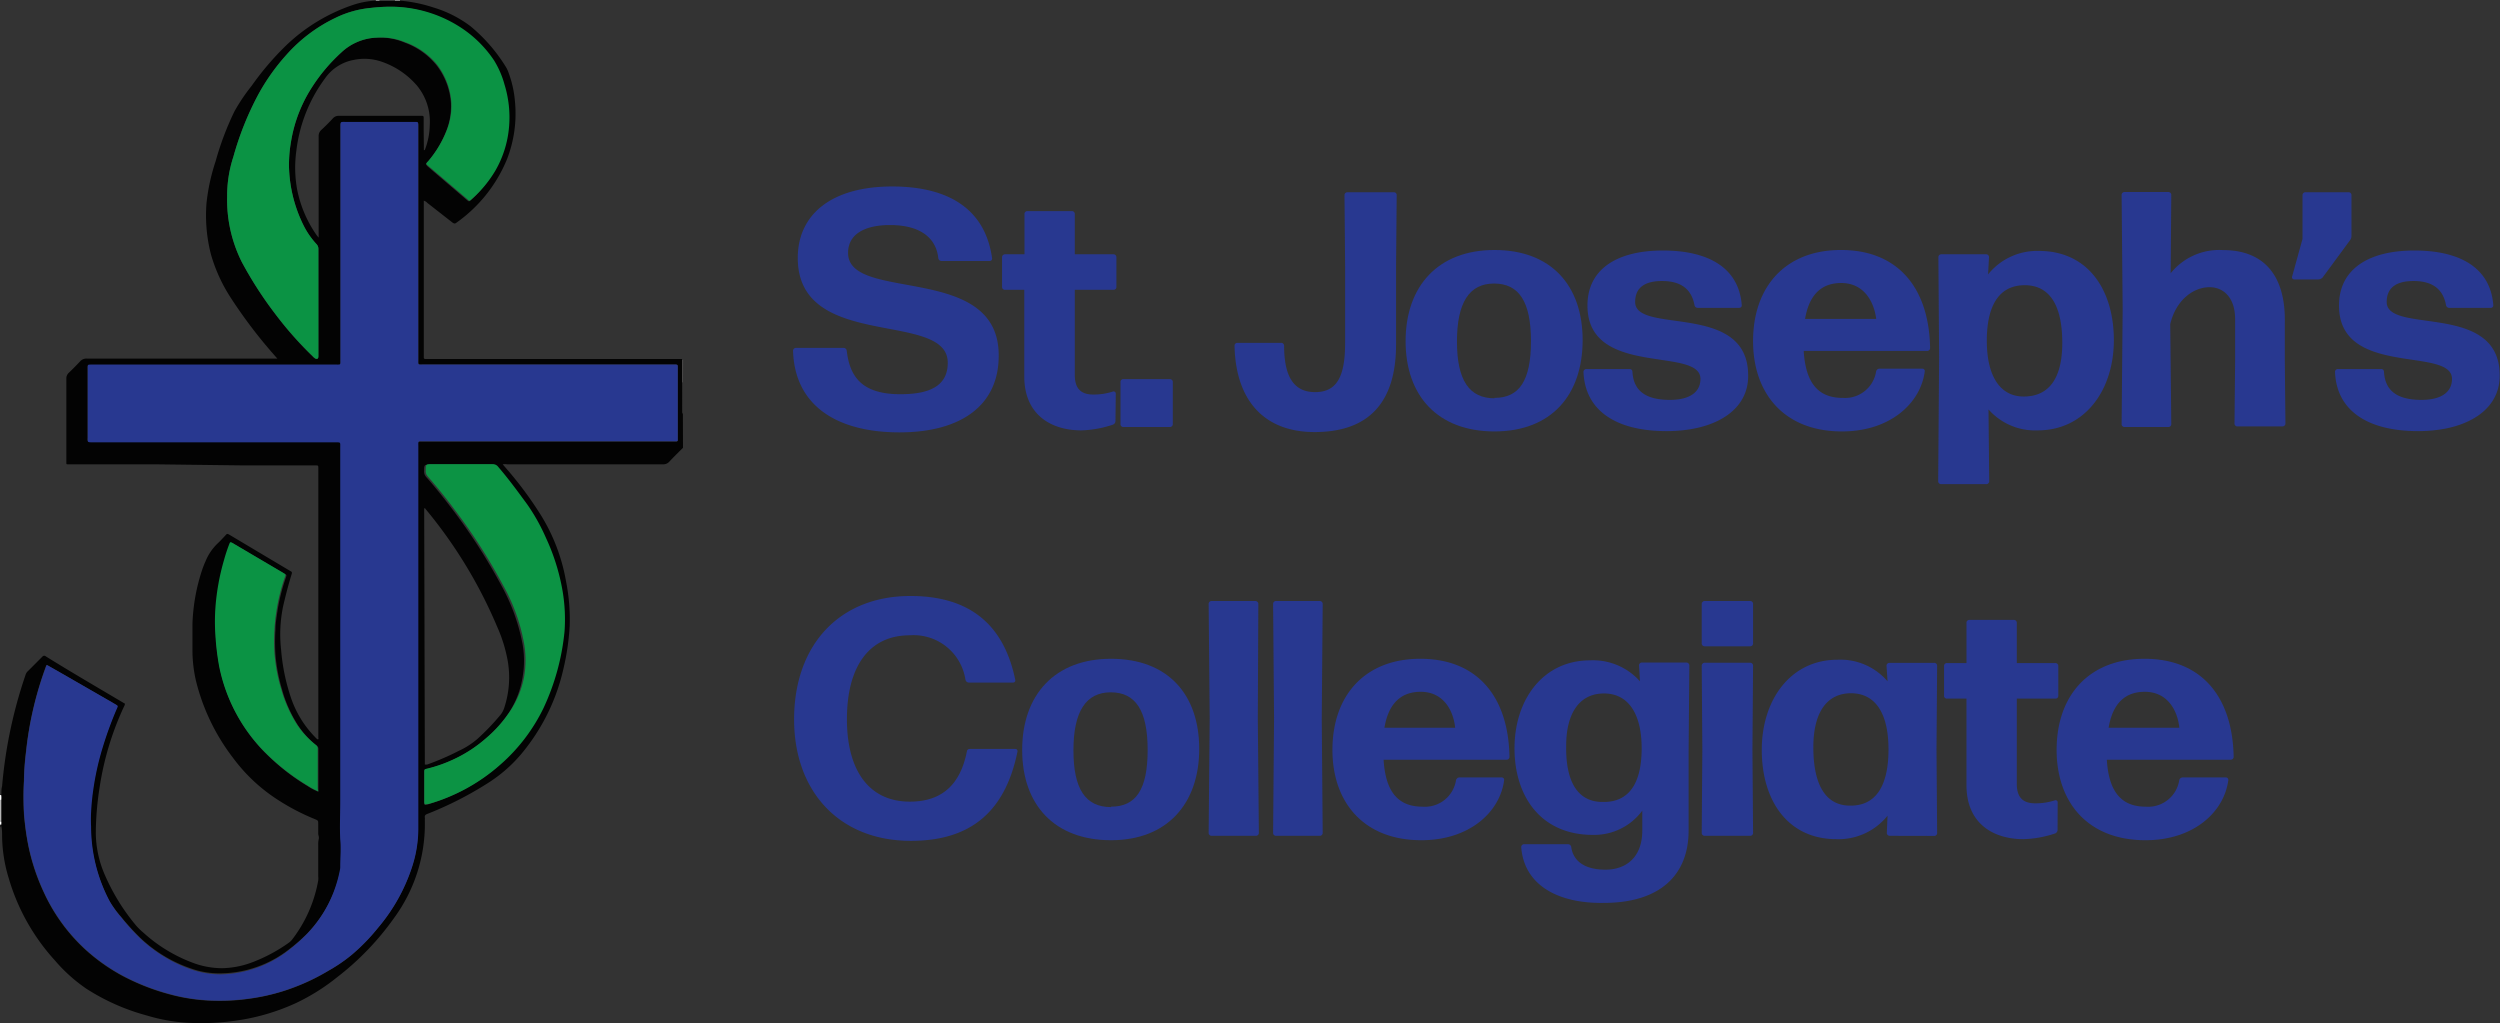 <svg xmlns="http://www.w3.org/2000/svg" viewBox="0 0 238.51 97.61"><rect x="0" y="0" width="238.51" height="97.61" fill="#333333" stroke="none"/><defs><style>.cls-1{isolation:isolate;}.cls-2{fill:#283890;}.cls-3{fill:#030303;}.cls-4{fill:#b5b5b5;}.cls-5{fill:#2a2a2a;}.cls-6{fill:#565555;}.cls-7{fill:#464646;}.cls-8{fill:#fff;}.cls-9{fill:#b8b8b8;}.cls-10{fill:#bfbfbf;}.cls-11{fill:#0b9344;}.cls-12{fill:#0c9344;}</style></defs><g id="Layer_2" data-name="Layer 2"><g id="Layer_1-2" data-name="Layer 1"><g id="St._Joseph_s_Collegiate" data-name="St. Joseph s Collegiate" class="cls-1"><g class="cls-1"><path class="cls-2" d="M85.81,41.25c-5.89,0-10-2.49-10.15-7.8a.28.28,0,0,1,.26-.26H80.5a.3.3,0,0,1,.28.26c.29,2.49,1.44,4.16,5.12,4.16,2.92,0,4.52-.87,4.52-3,0-5.06-14.31-1.06-14.31-10,0-4.19,3.27-6.82,9-6.82,5.25,0,8.87,2.05,9.54,6.85a.23.23,0,0,1-.22.26H89.81a.31.31,0,0,1-.29-.26c-.22-2.05-1.86-3.17-4.61-3.17-2.3,0-4,.8-4,2.66,0,4.77,14.37.89,14.37,9.76C95.31,38.69,91.66,41.25,85.81,41.25Z"/><path class="cls-2" d="M106.42,40.17a.38.38,0,0,1-.26.35,10.34,10.34,0,0,1-3,.54c-2.78,0-5.44-1.41-5.44-5.15l0-8.26H95.86a.27.27,0,0,1-.26-.25V24.52a.28.28,0,0,1,.26-.26h1.88l0-3.87a.27.27,0,0,1,.26-.25h4.29a.27.27,0,0,1,.25.25l0,3.87h3.71a.28.28,0,0,1,.26.26V27.4a.27.27,0,0,1-.26.25h-3.71l0,8.13c0,1.41.71,1.86,1.76,1.86a5.86,5.86,0,0,0,1.89-.29.21.21,0,0,1,.26.19Z"/><path class="cls-2" d="M107.15,40.74a.27.27,0,0,1-.25-.25V36.42a.26.26,0,0,1,.25-.25h4.48a.27.27,0,0,1,.26.25v4.07a.28.28,0,0,1-.26.25Z"/><path class="cls-2" d="M125.42,41.22c-5,0-7.55-3.23-7.64-8.25a.27.27,0,0,1,.25-.26h4.23a.28.28,0,0,1,.25.26c0,2.88.87,4.44,2.95,4.44s2.87-1.47,2.87-4.7v-7.3l-.06-6.81a.28.28,0,0,1,.26-.26H133a.27.27,0,0,1,.25.26l-.06,6.81v7.33C133.23,38.44,130.54,41.22,125.42,41.22Z"/><path class="cls-2" d="M142.58,41.16c-5.38,0-8.48-3.36-8.48-8.61s3.1-8.7,8.48-8.7,8.41,3.36,8.41,8.6S148,41.16,142.58,41.16Zm0-3.2c2.36,0,3.48-1.63,3.48-5.41s-1.15-5.5-3.52-5.5S139,28.87,139,32.58,140.18,38,142.58,38Z"/><path class="cls-2" d="M159,41.13c-4.89,0-7.8-2-7.93-5.67a.27.27,0,0,1,.25-.25h4.16a.25.25,0,0,1,.26.25c.1,1.86,1.31,2.69,3.58,2.69,1.89,0,2.91-.74,2.91-2,0-3.13-10.78-.09-10.78-7,0-3.43,2.75-5.25,7.2-5.25s7.26,1.73,7.52,5.21a.23.23,0,0,1-.22.26h-4a.31.31,0,0,1-.29-.26c-.26-1.4-1.15-2.3-3.1-2.3-1.57,0-2.56.58-2.56,2,0,3.14,10.78-.06,10.78,7C166.83,39.17,163.57,41.13,159,41.13Z"/><path class="cls-2" d="M183.41,35.17a.23.23,0,0,1,.22.26c-.38,3-3.26,5.73-7.9,5.73-5.51,0-8.48-3.62-8.48-8.61,0-5.25,3.13-8.7,8.38-8.7,5.44,0,8.42,3.61,8.51,9.37a.28.28,0,0,1-.25.26H172.08c.19,3.1,1.41,4.48,3.71,4.48a3,3,0,0,0,3.2-2.53.34.34,0,0,1,.32-.26ZM175.66,27c-1.92,0-3.07,1.16-3.45,3.43H179C178.77,28.68,177.77,27,175.66,27Z"/><path class="cls-2" d="M194.41,41.06a5.93,5.93,0,0,1-4.7-2l.07,6.88a.28.28,0,0,1-.26.25h-4.35a.28.28,0,0,1-.26-.25L185,34.05l-.07-9.53a.28.28,0,0,1,.26-.26h4.32a.27.27,0,0,1,.25.26l-.09,1.66a6,6,0,0,1,4.86-2.24c4.67,0,7.14,3.71,7.14,8.51S198.89,41.06,194.41,41.06Zm-1.34-3.23c2.43,0,3.68-1.76,3.68-5.12,0-3.65-1.25-5.5-3.58-5.5s-3.59,1.76-3.62,5.18S190.77,37.83,193.07,37.83Z"/><path class="cls-2" d="M210.8,27.4c-1.54,0-3.2,1.21-3.75,3.52l.1,9.57a.28.28,0,0,1-.26.25h-4.22a.28.28,0,0,1-.26-.25l.1-11-.1-10.91a.28.28,0,0,1,.26-.26h4.22a.28.28,0,0,1,.26.26l-.06,7.49a5.93,5.93,0,0,1,5-2.21c3.71,0,6,2.21,5.89,7v3.52l.06,6.05a.28.28,0,0,1-.26.25h-4.35a.27.27,0,0,1-.25-.25l.06-6V30.34C213.2,28.36,212.11,27.4,210.8,27.4Z"/><path class="cls-2" d="M218.86,26.66a.21.21,0,0,1-.19-.25l1-3.62V18.6a.28.28,0,0,1,.26-.26h4.16a.27.27,0,0,1,.25.26v3.9a.69.69,0,0,1-.16.45l-2.59,3.52a.59.59,0,0,1-.41.19Z"/><path class="cls-2" d="M230.7,41.13c-4.89,0-7.8-2-7.93-5.67a.27.27,0,0,1,.25-.25h4.16a.25.25,0,0,1,.26.25c.1,1.86,1.31,2.69,3.58,2.69,1.89,0,2.91-.74,2.91-2,0-3.13-10.78-.09-10.78-7,0-3.43,2.75-5.25,7.2-5.25s7.26,1.73,7.52,5.21a.23.23,0,0,1-.22.26h-4a.31.31,0,0,1-.29-.26c-.26-1.4-1.15-2.3-3.1-2.3-1.57,0-2.56.58-2.56,2,0,3.14,10.78-.06,10.78,7C238.51,39.17,235.25,41.13,230.7,41.13Z"/></g><g class="cls-1"><path class="cls-2" d="M86.9,80.22c-6.88,0-11.14-4.77-11.14-11.58,0-7.14,4.35-11.78,11.1-11.78,4.84,0,8.77,2,10,8a.21.21,0,0,1-.19.26H92.43a.34.34,0,0,1-.32-.26,5,5,0,0,0-5.31-4.25c-3.9,0-6,3-6,8s2.18,7.87,6,7.87c3.13,0,4.83-1.7,5.44-4.77a.28.28,0,0,1,.29-.26h4.35a.21.21,0,0,1,.19.26C95.82,77.85,92.18,80.22,86.9,80.22Z"/><path class="cls-2" d="M106,80.16c-5.38,0-8.48-3.36-8.48-8.61s3.1-8.7,8.48-8.7,8.41,3.36,8.41,8.6S111.34,80.16,106,80.16Zm0-3.2c2.37,0,3.49-1.63,3.49-5.41s-1.16-5.5-3.52-5.5-3.56,1.82-3.56,5.53S103.57,77,106,77Z"/><path class="cls-2" d="M115.57,79.74a.28.28,0,0,1-.26-.25l.1-10.95-.1-10.94a.28.28,0,0,1,.26-.26h4.22a.28.28,0,0,1,.26.26L120,68.54l.1,10.95a.28.28,0,0,1-.26.25Z"/><path class="cls-2" d="M121.71,79.74a.27.27,0,0,1-.25-.25l.09-10.95-.09-10.94a.27.27,0,0,1,.25-.26h4.23a.28.28,0,0,1,.25.26l-.09,10.94.09,10.95a.28.28,0,0,1-.25.25Z"/><path class="cls-2" d="M143.28,74.17a.23.23,0,0,1,.22.26c-.38,3-3.26,5.73-7.9,5.73-5.5,0-8.48-3.62-8.48-8.61,0-5.25,3.14-8.7,8.38-8.7,5.44,0,8.42,3.61,8.51,9.37a.27.27,0,0,1-.25.26H132c.19,3.1,1.41,4.48,3.71,4.48a3,3,0,0,0,3.2-2.53.34.34,0,0,1,.32-.26ZM135.54,66c-1.92,0-3.08,1.16-3.46,3.43h6.75C138.64,67.68,137.65,66,135.54,66Z"/><path class="cls-2" d="M153,86.14c-4.35.07-7.61-1.69-7.87-5.34a.28.28,0,0,1,.26-.26h4.22a.31.31,0,0,1,.29.26c.19,1.37,1.31,2.17,3.26,2.17s3.52-1.15,3.52-3.74V77.34a5.69,5.69,0,0,1-4.73,2.31c-4.9,0-7.46-3.62-7.46-8.26S147.21,63,151.7,63a6,6,0,0,1,4.76,2l-.09-1.53a.27.27,0,0,1,.25-.26h4.29a.28.28,0,0,1,.26.26l-.07,8.22v7.55C161.1,83.45,158.41,86.14,153,86.14Zm0-9.63c2.34,0,3.59-1.66,3.62-5s-1.22-5.31-3.52-5.35-3.68,1.73-3.68,5C149.36,74.75,150.64,76.54,152.94,76.51Z"/><path class="cls-2" d="M162.61,61.66a.28.28,0,0,1-.26-.25V57.6a.28.28,0,0,1,.26-.26H167a.27.27,0,0,1,.25.26v3.81a.27.27,0,0,1-.25.25Zm0,18.08a.28.28,0,0,1-.26-.25l.06-8-.06-8a.28.28,0,0,1,.26-.26H167a.27.27,0,0,1,.25.26l-.06,8,.06,8a.27.27,0,0,1-.25.25Z"/><path class="cls-2" d="M180.27,79.74a.28.28,0,0,1-.26-.25l.07-1.67a6,6,0,0,1-4.87,2.24c-4.67,0-7.13-3.71-7.13-8.51s2.75-8.61,7.23-8.61A5.93,5.93,0,0,1,180.08,65l-.1-1.5a.28.28,0,0,1,.26-.26h4.32a.27.27,0,0,1,.25.26l-.06,8,.06,8a.27.27,0,0,1-.25.25Zm-3.71-2.88c2.33,0,3.58-1.76,3.61-5.25s-1.21-5.44-3.52-5.47S173,67.9,173,71.29C173,75,174.25,76.89,176.56,76.86Z"/><path class="cls-2" d="M196.3,79.17a.37.37,0,0,1-.25.35,10.4,10.4,0,0,1-3,.54c-2.79,0-5.44-1.41-5.44-5.15l0-8.26h-1.89a.26.26,0,0,1-.25-.25V63.52a.27.27,0,0,1,.25-.26h1.89l0-3.87a.27.27,0,0,1,.25-.25h4.29a.27.27,0,0,1,.26.25l0,3.87h3.71a.27.27,0,0,1,.25.26V66.4a.26.26,0,0,1-.25.25h-3.71l0,8.13c0,1.41.7,1.86,1.76,1.86a5.86,5.86,0,0,0,1.89-.29.2.2,0,0,1,.25.19Z"/><path class="cls-2" d="M212.37,74.17a.23.23,0,0,1,.22.26c-.39,3-3.26,5.73-7.9,5.73-5.51,0-8.48-3.62-8.48-8.61,0-5.25,3.13-8.7,8.38-8.7,5.44,0,8.41,3.61,8.51,9.37a.28.28,0,0,1-.26.26H201c.19,3.1,1.41,4.48,3.71,4.48a3,3,0,0,0,3.2-2.53.34.34,0,0,1,.32-.26ZM204.62,66c-1.92,0-3.07,1.16-3.45,3.43h6.75C207.73,67.68,206.73,66,204.62,66Z"/></g></g><g id="Layer_2-2" data-name="Layer 2"><g id="Layer_1-3" data-name="Layer 1"><path id="Path_28" data-name="Path 28" class="cls-3" d="M65.16,42.72c-.44.44-.89.88-1.32,1.34a.77.77,0,0,1-.59.24H48.4a1.29,1.29,0,0,0-.44,0l.38.44a35.25,35.25,0,0,1,3.34,4.53A17.79,17.79,0,0,1,54,55.45a18.7,18.7,0,0,1,.35,4.29,23.49,23.49,0,0,1-.6,4.08,19.21,19.21,0,0,1-3.55,7.53,13.87,13.87,0,0,1-3.67,3.37,33.55,33.55,0,0,1-5.76,2.93c-.19.07-.27.16-.24.35a.74.74,0,0,1,0,.21,15.17,15.17,0,0,1-2.92,9.35,26.36,26.36,0,0,1-5.47,5.69,19.67,19.67,0,0,1-3.87,2.43,20.39,20.39,0,0,1-5.82,1.7,23.34,23.34,0,0,1-4.65.19A16.74,16.74,0,0,1,14,96.88a20.44,20.44,0,0,1-5.77-2.56,15.22,15.22,0,0,1-3-2.7A19.92,19.92,0,0,1,.82,83.74a14.17,14.17,0,0,1-.62-4c0-.27,0-.54-.05-.8s-.06-.16-.15,0v-.22c.05.07.11.09.12,0a1.13,1.13,0,0,0,0-.26V76.32a1.79,1.79,0,0,0,0-.4c0-.11-.07-.07-.12,0v-.15c0,.06.12.1.13,0,0-.26,0-.52.07-.77A44.42,44.42,0,0,1,2.43,64.41a.77.77,0,0,1,.18-.33c.49-.48,1-1,1.46-1.46a.22.22,0,0,1,.3,0l0,0c2.4,1.49,4.84,2.91,7.27,4.35l.18.11c.11,0,.11.13.06.22l-.06.13a28.06,28.06,0,0,0-2.31,7.65,28.93,28.93,0,0,0-.37,4.36,10.19,10.19,0,0,0,.91,4.14A19.74,19.74,0,0,0,13,88.32a6,6,0,0,0,.68.66,14.62,14.62,0,0,0,4.76,2.89,8,8,0,0,0,2.74.5,8.57,8.57,0,0,0,2.88-.56,15.42,15.42,0,0,0,3.51-1.88,1.64,1.64,0,0,0,.3-.29A12.93,12.93,0,0,0,30.36,84a2,2,0,0,0,0-.42V80.63a2.32,2.32,0,0,1,.05-.59c.05-.18-.05-.35-.05-.52s0-.61,0-.91,0-.33-.29-.45a20.85,20.85,0,0,1-3.48-1.8,16.21,16.21,0,0,1-4.36-4.06,19.9,19.9,0,0,1-3.54-7.37,13.24,13.24,0,0,1-.33-2.81c0-.85,0-1.71,0-2.56a18.2,18.2,0,0,1,1-5.41c.08-.2.15-.39.24-.58a4.87,4.87,0,0,1,1.17-1.73c.24-.22.46-.47.68-.7s.19-.27.51-.08l2.5,1.49,3.19,1.9c.2.12.25.09.15.41-.31,1-.56,2-.78,2.94A13.16,13.16,0,0,0,26.82,62a18.91,18.91,0,0,0,.9,4.45,9.88,9.88,0,0,0,2.36,3.89.74.74,0,0,0,.23.2c.11,0,.06-.14.06-.21,0-2.34,0-4.68,0-7,0-2.76,0-5.52,0-8.27,0-3.45,0-6.9,0-10.35,0-.33,0-.3-.3-.31h-7L15,44.3l-8.31,0H6.49c-.12,0-.17,0-.16-.17v-8a.72.72,0,0,1,.22-.55c.37-.35.73-.72,1.09-1.1a.78.78,0,0,1,.63-.27l17.71,0h.48l-.3-.34a46.47,46.47,0,0,1-4.09-5.38,15.26,15.26,0,0,1-1.95-4.24,15,15,0,0,1-.42-4.86,19,19,0,0,1,.87-4,28,28,0,0,1,1.8-4.77A17.77,17.77,0,0,1,24,8.2a27.41,27.41,0,0,1,3.24-3.81A17.11,17.11,0,0,1,33.71.46a8.18,8.18,0,0,1,2.13-.4h2.32A14.09,14.09,0,0,1,41.31.7a11.28,11.28,0,0,1,3.55,1.78,15.69,15.69,0,0,1,3.46,4,3.73,3.73,0,0,1,.16.35,10.34,10.34,0,0,1,.65,2.86,12,12,0,0,1-.76,5.5,13.87,13.87,0,0,1-4.83,6.06c-.14.12-.23.07-.35,0l-2.43-1.9a.63.63,0,0,0-.33-.2v.4q0,7.15,0,14.31v.24a.14.14,0,0,0,.12.15h5.08l17.18,0,2.27,0c0,.72,0,1.44,0,2.16,0,.93,0,1.87,0,2.8,0,.08,0,.17.07.22ZM4.47,63.44a.58.58,0,0,0-.13.23,33.67,33.67,0,0,0-1.86,8,25.61,25.61,0,0,0-.2,2.76,29.55,29.55,0,0,0,0,3.26c.06.77.16,1.55.29,2.32a19.55,19.55,0,0,0,1.57,5.06,17,17,0,0,0,4,5.53,17.78,17.78,0,0,0,3.56,2.52,21.49,21.49,0,0,0,4.36,1.72,17.58,17.58,0,0,0,4.73.65,18.93,18.93,0,0,0,2.92-.19,19.5,19.5,0,0,0,3.14-.68,19.88,19.88,0,0,0,4.48-2,14.88,14.88,0,0,0,2.28-1.57,18.59,18.59,0,0,0,2.43-2.51,17.17,17.17,0,0,0,3.31-6,11.75,11.75,0,0,0,.53-3.38q0-18.27,0-36.55c0-.54-.06-.48.49-.48H64.49a.14.14,0,0,0,.17-.11.06.06,0,0,0,0-.06V35.27c0-.54.06-.49-.49-.49H40.4c-.55,0-.49.06-.49-.48V12c0-.32,0-.32-.34-.32H32.94c-.49,0-.45,0-.45.46v22.2c0,.54.06.49-.48.49H8.65c-.27,0-.28,0-.29.27v6.56c0,.54-.06.49.48.49H32c.6,0,.53-.07.53.52V76.33c0,1.22,0,2.45,0,3.68,0,.83,0,1.68,0,2.52a1.52,1.52,0,0,1,0,.21,12.4,12.4,0,0,1-.65,2.31,12.18,12.18,0,0,1-2.56,4,15.88,15.88,0,0,1-1.63,1.43A10.82,10.82,0,0,1,21,92.86a8.13,8.13,0,0,1-2.88-.5,13.2,13.2,0,0,1-4.77-2.92,23.87,23.87,0,0,1-1.82-2A10.41,10.41,0,0,1,10.47,86a15.26,15.26,0,0,1-1.83-7.15,12.36,12.36,0,0,1,0-1.36c0-.75.11-1.49.22-2.23a27,27,0,0,1,.9-4c.39-1.25.84-2.48,1.35-3.68.11-.25.11-.25-.12-.39L10.67,67,5.59,64.08Zm17.2-44.66A13.25,13.25,0,0,0,23.07,25a36.75,36.75,0,0,0,3.16,4.92A33.84,33.84,0,0,0,29.82,34a1,1,0,0,0,.21.19c.19.13.33.06.34-.17v-.18c0-3.35,0-6.71,0-10.06a.66.66,0,0,0-.19-.5,7.77,7.77,0,0,1-1.27-1.88,13.32,13.32,0,0,1-1.34-5.54A13.86,13.86,0,0,1,29.5,8.75,16.58,16.58,0,0,1,32.57,5,5.19,5.19,0,0,1,36,3.59a6,6,0,0,1,2.64.49,6.91,6.91,0,0,1,3,2.14,6.62,6.62,0,0,1,1.38,3.62,6.43,6.43,0,0,1-.42,2.6,10.24,10.24,0,0,1-1.8,3c-.19.24-.19.23,0,.44l3.73,3.19c.21.17.21.18.42,0a11.25,11.25,0,0,0,2.19-2.76,10,10,0,0,0,1.3-4.11,10.71,10.71,0,0,0-.43-4.09,8.85,8.85,0,0,0-1-2.31,11.11,11.11,0,0,0-3.05-3.06A12.23,12.23,0,0,0,37.32.64a16.48,16.48,0,0,0-2,.12,9.67,9.67,0,0,0-3.25.91,14.76,14.76,0,0,0-4.76,3.57A19.87,19.87,0,0,0,24.65,9a29,29,0,0,0-2.38,5.94A12,12,0,0,0,21.67,18.78Zm18.86,58,.14,0a17.86,17.86,0,0,0,6.95-3.8,17.2,17.2,0,0,0,4.08-5.38,20.07,20.07,0,0,0,1.48-4.19,19.66,19.66,0,0,0,.52-3.13,15.11,15.11,0,0,0-.18-3.8,20.56,20.56,0,0,0-1.59-5.14,18.69,18.69,0,0,0-1.79-3.17q-1.32-1.83-2.76-3.58a.67.67,0,0,0-.56-.26H41.07c-.61,0-.6,0-.61.61a.78.78,0,0,0,.2.57c.89,1,1.74,2.08,2.56,3.16a55,55,0,0,1,4.63,7.22,18.65,18.65,0,0,1,2,5.55,9.05,9.05,0,0,1,0,3.2A8.73,8.73,0,0,1,48.55,68a12.44,12.44,0,0,1-2.16,2.42,12.91,12.91,0,0,1-2.88,1.92,13.24,13.24,0,0,1-2.73,1c-.31.06-.31.07-.31.39v2.73a.47.47,0,0,0,.05.31Zm0-3.85a.44.44,0,0,0,.25,0,24.72,24.72,0,0,0,3-1.3,7.56,7.56,0,0,0,1.74-1.11,21.83,21.83,0,0,0,2.21-2.3,2,2,0,0,0,.37-.67A9.24,9.24,0,0,0,48.43,63a14,14,0,0,0-1-3.21,44.75,44.75,0,0,0-6.84-11.24s0-.08-.12-.05Zm-10.15,2.6c0-.1,0-.15,0-.19,0-1.29,0-2.57,0-3.86a.4.4,0,0,0-.17-.35,8.12,8.12,0,0,1-1.82-2,12.23,12.23,0,0,1-1.48-3.35,16.06,16.06,0,0,1-.63-3.36,18.28,18.28,0,0,1,0-2.34c0-.55.09-1.09.17-1.64a18.1,18.1,0,0,1,.82-3.32c.09-.25.09-.26-.15-.4l-4.82-2.84c-.24-.14-.25-.13-.35.12-.2.5-.35,1-.5,1.53a21.86,21.86,0,0,0-.81,4.53,18.67,18.67,0,0,0-.05,2.59,22.43,22.43,0,0,0,.37,3,16.05,16.05,0,0,0,4.77,8.59A20.72,20.72,0,0,0,29.35,75a5.64,5.64,0,0,0,1,.53Zm10.06-61.2c.11,0,.11-.08.13-.13A6.77,6.77,0,0,0,41,11.94a5.36,5.36,0,0,0-1.2-3.75,7.72,7.72,0,0,0-3.38-2.3,5,5,0,0,0-2.69-.17A4.29,4.29,0,0,0,31,7.49a14.41,14.41,0,0,0-2.73,6.92,11.67,11.67,0,0,0,.09,3.73,11.49,11.49,0,0,0,1.76,4.17,3.68,3.68,0,0,0,.28.36V13a.76.76,0,0,1,.24-.59q.6-.55,1.14-1.14a.72.72,0,0,1,.55-.22H40.2c.16,0,.23,0,.22.22,0,.4,0,.8,0,1.19Z"/><path id="Path_29" data-name="Path 29" class="cls-4" d="M.12,76.32v2H0v-2Z"/><path id="Path_30" data-name="Path 30" class="cls-5" d="M65.16,39.49c-.08-.05-.07-.14-.07-.22,0-.93,0-1.86,0-2.8h.06Z"/><path id="Path_31" data-name="Path 31" class="cls-6" d="M65.16,36.48H65.1c0-.72,0-1.44,0-2.16h.07Z"/><path id="Path_32" data-name="Path 32" class="cls-7" d="M37.68.06H36.19a.13.13,0,0,0,0-.06h1.47A.07.07,0,0,0,37.68.06Z"/><path id="Path_33" data-name="Path 33" class="cls-8" d="M.12,76.32H0V75.9c0-.06.11-.1.12,0A2.71,2.71,0,0,1,.12,76.32Z"/><path id="Path_34" data-name="Path 34" class="cls-8" d="M0,78.36H.12a1.13,1.13,0,0,1,0,.26c0,.1-.07.08-.12,0Z"/><path id="Path_35" data-name="Path 35" class="cls-9" d="M37.68.06a.07.07,0,0,1,0-.06h.49a.06.06,0,0,0,0,.06Z"/><path id="Path_36" data-name="Path 36" class="cls-10" d="M36.2,0a.13.13,0,0,1,0,.06h-.35a.06.06,0,0,0,0-.06Z"/><path id="Path_37" data-name="Path 37" class="cls-2" d="M4.47,63.44l1.12.63L10.68,67l.36.21c.23.13.23.14.12.38a34.48,34.48,0,0,0-1.35,3.68,26.14,26.14,0,0,0-.9,4c-.11.74-.18,1.48-.22,2.22a12.54,12.54,0,0,0,0,1.37A15.32,15.32,0,0,0,10.47,86a9.72,9.72,0,0,0,1.1,1.53,20.89,20.89,0,0,0,1.81,2,13.49,13.49,0,0,0,4.78,2.93,8.55,8.55,0,0,0,2.88.5,10.83,10.83,0,0,0,6.57-2.36,17.23,17.23,0,0,0,1.63-1.45,11.91,11.91,0,0,0,2.57-4,12.49,12.49,0,0,0,.65-2.32l0-.21c0-.84.09-1.68,0-2.52-.06-1.22,0-2.45,0-3.67q0-16.86,0-33.71c0-.58.07-.51-.53-.52H8.85c-.54,0-.48,0-.48-.49V35.05c0-.26,0-.26.29-.27H32c.54,0,.48.06.48-.49V12.09c0-.49,0-.46.45-.46h6.63c.33,0,.33,0,.34.32V34.3c0,.54-.06.48.49.48H64.17c.55,0,.49-.05.49.49v6.66a.13.13,0,0,1-.11.17H40.4c-.55,0-.49-.06-.49.48V79.13a11.75,11.75,0,0,1-.53,3.38,17.17,17.17,0,0,1-3.31,6,18.59,18.59,0,0,1-2.43,2.51,14.88,14.88,0,0,1-2.28,1.57,20.82,20.82,0,0,1-4.48,2,19.5,19.5,0,0,1-3.14.68,20.36,20.36,0,0,1-2.92.19,17.58,17.58,0,0,1-4.73-.65,21.27,21.27,0,0,1-4.36-1.72,17.85,17.85,0,0,1-3.57-2.52,17.12,17.12,0,0,1-4-5.53A20.35,20.35,0,0,1,2.59,80c-.13-.77-.22-1.55-.29-2.32-.06-1.09-.07-2.17,0-3.25,0-.92.09-1.84.2-2.76a33.21,33.21,0,0,1,1.87-8A.56.56,0,0,1,4.47,63.44Z"/><path id="Path_38" data-name="Path 38" class="cls-11" d="M21.67,18.78a12,12,0,0,1,.6-3.84A29,29,0,0,1,24.65,9a19.87,19.87,0,0,1,2.67-3.76,14.76,14.76,0,0,1,4.76-3.57A9.67,9.67,0,0,1,35.33.76a16.61,16.61,0,0,1,2-.12,12.23,12.23,0,0,1,6.76,2.07,11.11,11.11,0,0,1,3.05,3.06,8.8,8.8,0,0,1,1,2.32,10.61,10.61,0,0,1,.42,4.08,10,10,0,0,1-1.3,4.11A11.25,11.25,0,0,1,45,19c-.22.2-.21.19-.42,0l-3.73-3.18c-.24-.2-.24-.2,0-.44a10.34,10.34,0,0,0,1.79-3,6.29,6.29,0,0,0,.42-2.61,6.68,6.68,0,0,0-1.37-3.61,6.94,6.94,0,0,0-3.06-2.14A6,6,0,0,0,36,3.59,5.19,5.19,0,0,0,32.57,5,16.58,16.58,0,0,0,29.5,8.75a13.47,13.47,0,0,0-1.73,4.74,12.57,12.57,0,0,0-.2,2.37,13.32,13.32,0,0,0,1.34,5.54,7.72,7.72,0,0,0,1.28,1.88.66.66,0,0,1,.19.5c0,3.35,0,6.71,0,10.06V34c0,.23-.14.3-.34.17a1.24,1.24,0,0,1-.21-.19,34.63,34.63,0,0,1-3.59-4.06A36.33,36.33,0,0,1,23.07,25a13.24,13.24,0,0,1-1.4-6.23Z"/><path id="Path_39" data-name="Path 39" class="cls-12" d="M40.53,76.74a.61.61,0,0,1-.05-.3V73.71c0-.32,0-.32.31-.39a13.33,13.33,0,0,0,2.74-1,12.85,12.85,0,0,0,2.87-1.92A11.82,11.82,0,0,0,48.56,68,8.83,8.83,0,0,0,50,64.59a9.3,9.3,0,0,0,0-3.2,17.77,17.77,0,0,0-2-5.55,54,54,0,0,0-4.63-7.22c-.81-1.09-1.66-2.14-2.55-3.16a.74.74,0,0,1-.2-.56c0-.62,0-.62.61-.62h5.75a.65.65,0,0,1,.56.27c1,1.16,1.87,2.36,2.76,3.57a18.35,18.35,0,0,1,1.78,3.18,20,20,0,0,1,1.6,5.13,16.1,16.1,0,0,1,.18,3.8,22.34,22.34,0,0,1-2,7.31,17,17,0,0,1-4.09,5.38,17.56,17.56,0,0,1-6.94,3.8l-.15,0Z"/><path id="Path_40" data-name="Path 40" class="cls-11" d="M30.36,75.49a5.48,5.48,0,0,1-1-.53,20.78,20.78,0,0,1-3.67-2.79,16.14,16.14,0,0,1-4.78-8.58,24.49,24.49,0,0,1-.36-3,18.67,18.67,0,0,1,0-2.59,21.86,21.86,0,0,1,.81-4.53,16.08,16.08,0,0,1,.5-1.53c.1-.26.12-.26.35-.12l4.82,2.84c.24.15.24.15.15.4a18.1,18.1,0,0,0-.82,3.32,14.94,14.94,0,0,0-.17,1.64,16.62,16.62,0,0,0,0,2.34,16.06,16.06,0,0,0,.63,3.36,12.87,12.87,0,0,0,1.48,3.35,8.37,8.37,0,0,0,1.83,2,.41.41,0,0,1,.18.35c0,1.29,0,2.57,0,3.86A1.21,1.21,0,0,1,30.36,75.49Z"/></g></g></g></g></svg>